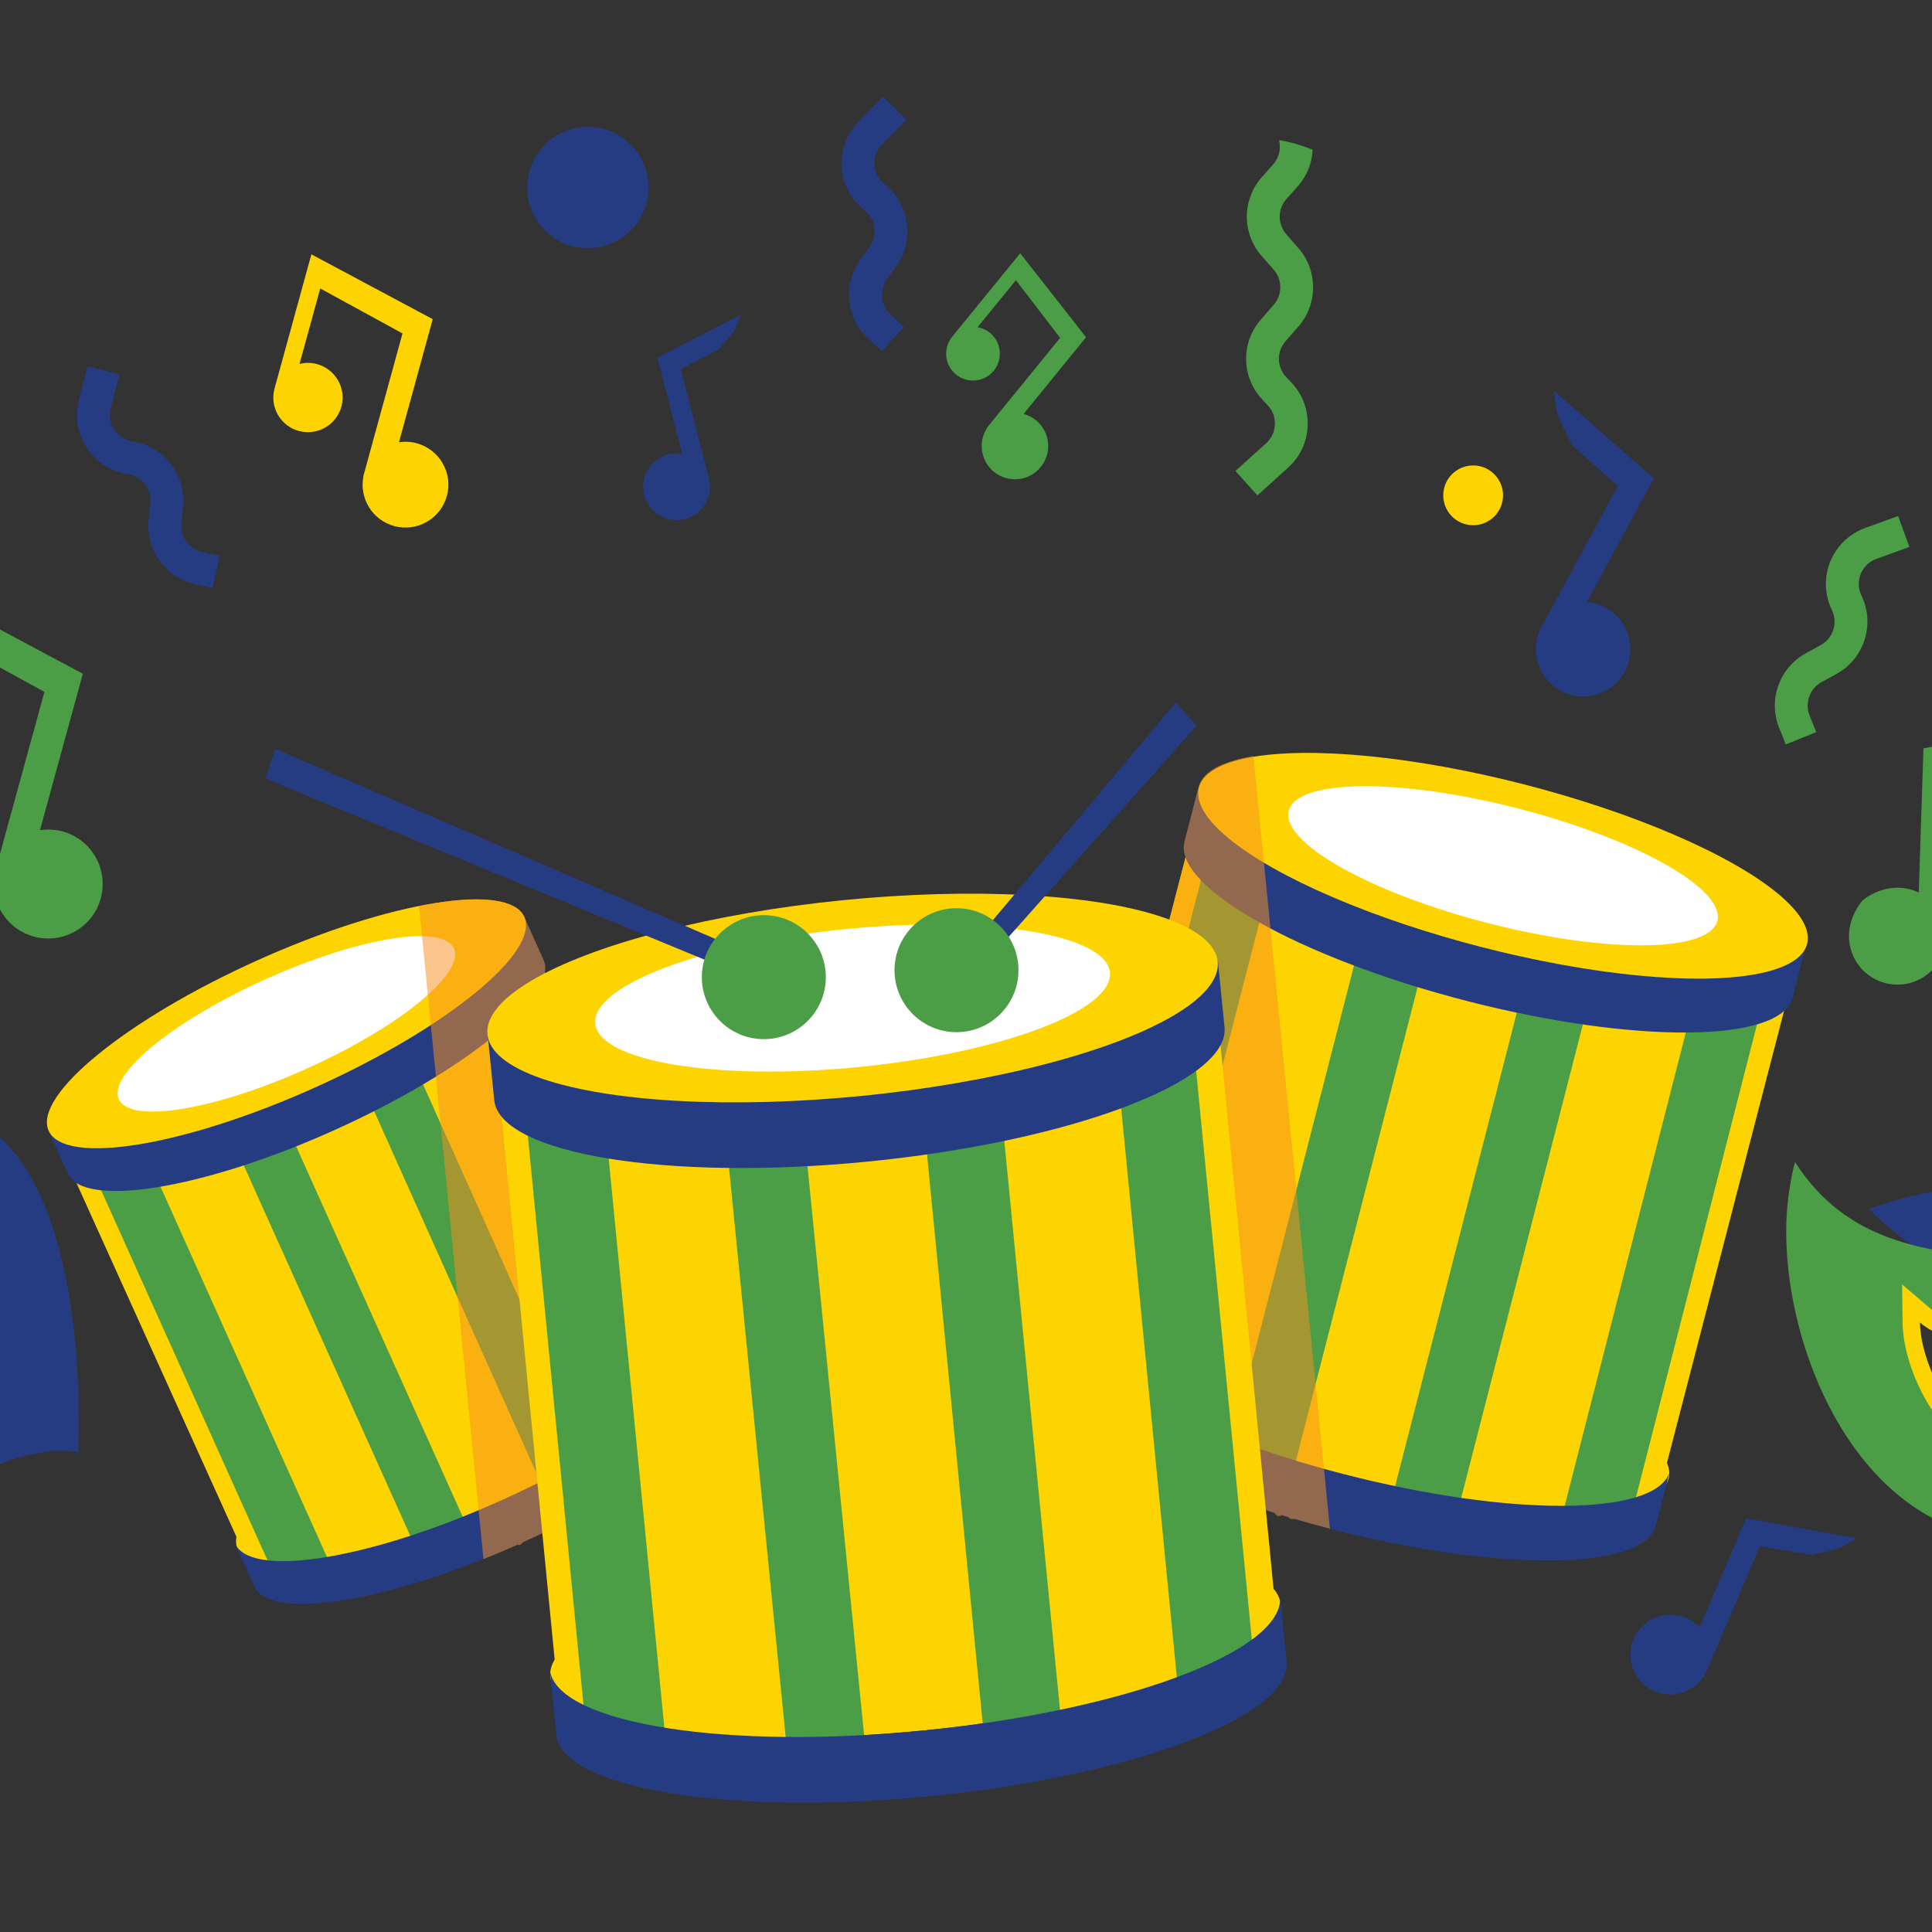 <?xml version="1.0" encoding="utf-8"?>
<!-- Generator: Adobe Illustrator 16.0.0, SVG Export Plug-In . SVG Version: 6.00 Build 0)  -->
<!DOCTYPE svg PUBLIC "-//W3C//DTD SVG 1.1//EN" "http://www.w3.org/Graphics/SVG/1.1/DTD/svg11.dtd">
<svg version="1.1" id="Calque_1" xmlns="http://www.w3.org/2000/svg" xmlns:xlink="http://www.w3.org/1999/xlink" x="0px" y="0px"
	 width="36px" height="36px" viewBox="0 0 36 36" enable-background="new 0 0 36 36" xml:space="preserve">
<rect x="0" y="0" width="36" height="36" fill="#333333" stroke="none"/>
<g>
	<path fill="#4B9E45" d="M1.544,12.554l-0.799,2.915c0.137-0.021,0.28-0.014,0.422,0.024c0.541,0.148,0.859,0.707,0.71,1.248
		c-0.148,0.541-0.707,0.859-1.247,0.71c-0.515-0.141-0.827-0.653-0.729-1.168l-0.003-0.001l0.93-3.39l-1.948-1.066l-0.491,1.789
		c0.133-0.033,0.276-0.035,0.417,0.004c0.437,0.12,0.694,0.571,0.574,1.008c-0.12,0.437-0.571,0.694-1.008,0.574
		c-0.432-0.119-0.688-0.56-0.577-0.993l-0.001,0l0.71-2.587l0.165-0.601L1.544,12.554z"/>
	<path fill="#FDD400" d="M8.063,5.947L7.434,8.241C7.542,8.225,7.655,8.229,7.767,8.26c0.425,0.117,0.676,0.557,0.56,0.982
		C8.209,9.668,7.77,9.918,7.344,9.802C6.939,9.69,6.693,9.288,6.771,8.882L6.768,8.881L7.5,6.213L5.967,5.375L5.581,6.782
		c0.104-0.027,0.217-0.028,0.328,0.003C6.253,6.88,6.455,7.234,6.361,7.578C6.266,7.922,5.911,8.124,5.567,8.03
		c-0.34-0.093-0.541-0.441-0.454-0.781h0l0.559-2.037l0.13-0.473L8.063,5.947z"/>
	<path fill="#4B9E45" d="M35.841,13.945l-0.088,2.687c-0.27-0.131-0.615-0.134-0.962,0.082c-0.052,0.032-0.098,0.075-0.133,0.125
		c-0.498,0.707-0.016,1.486,0.67,1.508c0.474,0.016,0.874-0.337,0.927-0.801h0.002l0.104-3.126l1.936-0.393l-0.054,1.65
		c-0.229-0.139-0.538-0.16-0.85,0.04c-0.033,0.022-0.063,0.05-0.088,0.084c-0.412,0.573-0.023,1.209,0.533,1.228
		c0.398,0.013,0.731-0.295,0.753-0.691h0.001l0.078-2.386l0.019-0.554L35.841,13.945z"/>
	<g>
		<path fill="#FDD400" d="M46.682,34.858l-0.203-0.577l0.727-0.257c0.126-0.045,0.228-0.137,0.284-0.259s0.062-0.259,0.015-0.385
			l-0.051-0.134c-0.201-0.536,0.034-1.131,0.548-1.385l0.331-0.164c0.223-0.109,0.331-0.369,0.25-0.604l-0.107-0.318
			c-0.18-0.53,0.065-1.113,0.569-1.355l0.289-0.139c0.233-0.113,0.341-0.391,0.245-0.632l-0.013-0.031
			c-0.114-0.287-0.103-0.612,0.031-0.892c0.134-0.278,0.381-0.49,0.678-0.581l0.626-0.189l0.178,0.586l-0.626,0.19
			c-0.135,0.04-0.242,0.134-0.304,0.26c-0.061,0.127-0.065,0.269-0.014,0.399l0.013,0.031c0.215,0.539-0.026,1.158-0.55,1.409
			l-0.288,0.139c-0.226,0.109-0.336,0.371-0.255,0.607l0.108,0.319c0.178,0.524-0.063,1.105-0.56,1.351l-0.331,0.163
			c-0.23,0.114-0.336,0.38-0.245,0.621l0.05,0.133c0.106,0.282,0.095,0.587-0.032,0.859c-0.128,0.272-0.354,0.479-0.638,0.578
			L46.682,34.858z"/>
	</g>
	<g>
		<path fill="#4B9E45" d="M24.196,6.082c0.364-0.418,0.362-1.047-0.005-1.462L23.97,4.367c-0.166-0.188-0.166-0.472,0.001-0.659
			l0.212-0.238c0.173-0.195,0.265-0.437,0.276-0.681c-0.204-0.08-0.41-0.145-0.626-0.177c0.039,0.154,0.003,0.325-0.109,0.451
			l-0.211,0.238C23.14,3.72,23.14,4.352,23.51,4.771l0.222,0.252c0.165,0.187,0.166,0.468,0.003,0.655l-0.242,0.278
			c-0.376,0.432-0.363,1.072,0.029,1.49l0.098,0.104c0.093,0.098,0.141,0.227,0.136,0.361c-0.007,0.134-0.064,0.258-0.164,0.349
			L23.02,8.776l0.411,0.455l0.57-0.516c0.224-0.202,0.354-0.478,0.365-0.779c0.013-0.3-0.095-0.586-0.301-0.806l-0.099-0.104
			c-0.176-0.187-0.181-0.474-0.013-0.667L24.196,6.082z"/>
	</g>
	<g>
		<g>
			<g>
				<path fill="#263C82" d="M3.96,10.957l-0.328-0.074c-0.546-0.123-0.917-0.634-0.862-1.191l0.031-0.318
					C2.828,9.115,2.646,8.878,2.39,8.835L2.358,8.83c-0.305-0.052-0.577-0.23-0.745-0.49C1.444,8.08,1.392,7.758,1.469,7.458
					l0.164-0.634l0.593,0.153L2.062,7.612C2.027,7.748,2.05,7.888,2.126,8.006S2.322,8.202,2.46,8.225l0.032,0.006
					c0.572,0.097,0.976,0.625,0.919,1.203L3.38,9.751c-0.025,0.25,0.141,0.479,0.386,0.534l0.329,0.073L3.96,10.957z"/>
			</g>
		</g>
	</g>
	<g>
		<path fill="#4B9E45" d="M-10.329,31.578l0.104-0.32c0.172-0.531-0.08-1.112-0.587-1.348l-0.289-0.135
			c-0.236-0.11-0.347-0.387-0.254-0.629l0.012-0.03c0.111-0.289,0.096-0.614-0.042-0.892s-0.387-0.485-0.685-0.572l-0.629-0.182
			l-0.171,0.589l0.629,0.182c0.135,0.039,0.244,0.131,0.307,0.257c0.063,0.126,0.069,0.268,0.019,0.398l-0.012,0.03
			c-0.208,0.542,0.041,1.159,0.567,1.403l0.29,0.136c0.227,0.105,0.34,0.365,0.263,0.603l-0.104,0.321L-10.329,31.578z"/>
	</g>
	<g>
		<g>
			<g>
				<path fill="#263C82" d="M16.433,6.543l-0.249-0.226c-0.415-0.376-0.484-1.005-0.162-1.462l0.185-0.26
					c0.15-0.212,0.109-0.508-0.092-0.672l-0.025-0.021c-0.24-0.195-0.388-0.485-0.407-0.794c-0.018-0.31,0.095-0.614,0.31-0.837
					L16.448,1.8l0.441,0.426l-0.456,0.471c-0.098,0.102-0.147,0.234-0.139,0.375c0.008,0.14,0.073,0.267,0.182,0.355l0.025,0.021
					c0.45,0.367,0.541,1.026,0.206,1.5l-0.184,0.261c-0.145,0.205-0.113,0.486,0.072,0.655l0.249,0.226L16.433,6.543z"/>
			</g>
		</g>
	</g>
	<g>
		<path fill="#4B9E45" d="M33.275,13.871l-0.125-0.313c-0.207-0.52,0.007-1.115,0.497-1.384l0.28-0.154
			c0.228-0.125,0.321-0.408,0.212-0.644l-0.014-0.029c-0.13-0.282-0.136-0.607-0.017-0.893c0.12-0.286,0.354-0.51,0.646-0.616
			l0.615-0.223l0.209,0.576l-0.615,0.224c-0.133,0.047-0.235,0.146-0.289,0.275s-0.052,0.271,0.008,0.399l0.014,0.03
			c0.242,0.527,0.035,1.159-0.474,1.438l-0.28,0.153c-0.22,0.12-0.315,0.387-0.224,0.62l0.125,0.312L33.275,13.871z"/>
	</g>
	<path fill="#263C82" d="M33.958,28.927c0.064-0.011,0.259-0.053,0.385-0.11c-0.013,0.002,0.164-0.101,0.182-0.112
		c0.021-0.013,0.042-0.026,0.064-0.04l-2.052-0.374l-0.868,2.034c-0.068-0.074-0.154-0.136-0.254-0.179
		c-0.377-0.16-0.814,0.016-0.975,0.393c-0.161,0.379,0.014,0.814,0.392,0.976c0.36,0.153,0.772,0.002,0.95-0.338h0.002l1.01-2.367
		l0.965,0.166C33.824,28.955,33.89,28.939,33.958,28.927z"/>
	<path fill="#263C82" d="M13.518,6.362c0.037-0.04,0.145-0.167,0.199-0.269c-0.006,0.006,0.058-0.15,0.064-0.167
		c0.007-0.02,0.015-0.04,0.021-0.06L12.25,6.664l0.461,1.793c-0.083-0.015-0.172-0.012-0.259,0.011
		c-0.333,0.085-0.534,0.425-0.448,0.757c0.085,0.333,0.425,0.534,0.758,0.448c0.316-0.082,0.513-0.393,0.458-0.709l0.002,0
		l-0.537-2.086l0.725-0.382C13.443,6.45,13.479,6.404,13.518,6.362z"/>
	<path fill="#263C82" d="M29.179,8.064c-0.037-0.068-0.141-0.28-0.181-0.438c0.007,0.011-0.027-0.227-0.03-0.251
		c-0.004-0.03-0.006-0.06-0.009-0.09l1.858,1.629l-1.25,2.305c0.12,0.01,0.24,0.043,0.353,0.104
		c0.428,0.232,0.586,0.767,0.354,1.194c-0.231,0.428-0.767,0.586-1.194,0.354c-0.407-0.221-0.57-0.715-0.386-1.131l-0.002-0.001
		l1.453-2.681l-0.864-0.773C29.252,8.209,29.218,8.136,29.179,8.064z"/>
	<path fill="#4B9E45" d="M20.237,6.284l-1.163,1.429c0.08,0.022,0.16,0.061,0.229,0.118c0.266,0.216,0.305,0.606,0.089,0.872
		s-0.606,0.305-0.872,0.088c-0.252-0.206-0.3-0.568-0.118-0.832L18.4,7.958l1.354-1.662l-0.824-1.075l-0.715,0.877
		c0.082,0.014,0.163,0.048,0.232,0.105c0.213,0.174,0.246,0.489,0.072,0.703c-0.175,0.214-0.491,0.247-0.705,0.072
		c-0.211-0.172-0.245-0.482-0.077-0.696l-0.001,0l1.034-1.269l0.24-0.294L20.237,6.284z"/>
	<circle fill="#263C82" cx="37.012" cy="29.976" r="0.519"/>
	<circle fill="#263C82" cx="42.282" cy="14.665" r="0.519"/>
	<circle fill="#263C82" cx="10.954" cy="3.495" r="1.13"/>
	<circle fill="#4B9E45" cx="-3.948" cy="11.87" r="0.755"/>
	<circle fill="#FDD400" cx="27.45" cy="9.23" r="0.557"/>
	<g>
		<polygon fill="#FDD400" points="30.931,27.761 19.779,24.896 22.149,15.749 33.301,18.613 		"/>
		
			<ellipse transform="matrix(0.969 0.249 -0.249 0.969 7.288 -5.505)" fill="#FDD400" cx="25.42" cy="26.075" rx="5.848" ry="1.444"/>
		
			<rect x="21.17" y="15.839" transform="matrix(0.969 0.249 -0.249 0.969 5.947 -4.757)" fill="#4B9E45" width="1.248" height="10.624"/>
		
			<rect x="24.193" y="16.619" transform="matrix(0.969 0.249 -0.249 0.969 6.271 -5.484)" fill="#4B9E45" width="1.247" height="10.858"/>
		
			<rect x="27.245" y="17.404" transform="matrix(0.969 0.249 -0.249 0.969 6.568 -6.224)" fill="#4B9E45" width="1.246" height="10.857"/>
		
			<rect x="30.327" y="18.19" transform="matrix(0.969 0.248 -0.248 0.969 6.803 -6.947)" fill="#4B9E45" width="1.247" height="10.625"/>
		<path fill="#263C82" d="M33.4,18.593c-0.216,0.838-2.926,0.865-6.054,0.062c-3.129-0.803-5.49-2.134-5.275-2.972
			c0.136-0.525,0.262-1.018,0.262-1.018l11.328,2.91C33.661,17.575,33.615,17.755,33.4,18.593z"/>
		
			<ellipse transform="matrix(0.969 0.249 -0.249 0.969 4.891 -6.459)" fill="#FDD400" cx="27.997" cy="16.12" rx="5.848" ry="1.566"/>
		
			<ellipse transform="matrix(0.969 0.249 -0.249 0.969 4.891 -6.459)" fill="#FFFFFF" cx="27.998" cy="16.12" rx="4.121" ry="1.104"/>
		<path fill="#263C82" d="M31.098,27.463c-0.311,0.788-2.974,0.798-6.036,0.011c-3.064-0.786-5.393-2.079-5.285-2.919l-0.004-0.002
			l-0.249,0.967c-0.214,0.838,2.147,2.169,5.275,2.972c3.129,0.805,5.839,0.776,6.054-0.062l0.249-0.967H31.098z"/>
	</g>
	<g>
		<polygon fill="#FDD400" points="4.58,29.022 13.304,25.1 10.07,17.946 1.346,21.868 		"/>
		
			<ellipse transform="matrix(-0.912 0.41 -0.41 -0.912 27.945 47.732)" fill="#FDD400" cx="8.853" cy="26.863" rx="4.859" ry="1.2"/>
		
			<rect x="10.607" y="17.905" transform="matrix(-0.912 0.41 -0.41 -0.912 30.424 38.112)" fill="#4B9E45" width="1.036" height="8.827"/>
		
			<rect x="8.26" y="18.97" transform="matrix(-0.912 0.409 -0.409 -0.912 26.396 41.312)" fill="#4B9E45" width="1.036" height="9.021"/>
		
			<rect x="5.871" y="20.044" transform="matrix(-0.912 0.41 -0.41 -0.912 22.282 44.332)" fill="#4B9E45" width="1.036" height="9.021"/>
		
			<rect x="3.444" y="21.126" transform="matrix(-0.912 0.41 -0.41 -0.912 18.048 47.208)" fill="#4B9E45" width="1.036" height="8.827"/>
		<path fill="#263C82" d="M1.262,21.866c0.294,0.655,2.518,0.294,4.965-0.806c2.447-1.101,4.192-2.524,3.898-3.18
			c-0.185-0.411-0.358-0.796-0.358-0.796L0.903,21.07C0.903,21.07,0.966,21.211,1.262,21.866z"/>
		
			<ellipse transform="matrix(-0.912 0.41 -0.41 -0.912 18.025 34.288)" fill="#FDD400" cx="5.335" cy="19.077" rx="4.859" ry="1.301"/>
		
			<ellipse transform="matrix(-0.912 0.41 -0.41 -0.912 18.023 34.289)" fill="#FFFFFF" cx="5.334" cy="19.077" rx="3.424" ry="0.917"/>
		<path fill="#263C82" d="M4.401,28.802c0.366,0.602,2.547,0.232,4.944-0.845c2.397-1.077,4.121-2.465,3.914-3.138l0.002-0.001
			l0.34,0.756c0.294,0.655-1.451,2.08-3.898,3.18c-2.448,1.101-4.671,1.461-4.965,0.806l-0.34-0.756L4.401,28.802z"/>
	</g>
	<g opacity="0.52">
		<path fill="#F6901E" d="M23.355,14.088c-0.579,0.096-0.948,0.288-1.022,0.576c0,0-0.126,0.493-0.262,1.018
			c-0.023,0.092-0.016,0.189,0.02,0.292l-0.453,1.75c-0.016,0.01-0.027,0.025-0.032,0.045c-0.005,0.019-0.002,0.038,0.007,0.055
			l-0.337,1.3c-0.015,0.011-0.028,0.025-0.033,0.045s-0.001,0.039,0.007,0.055l-0.136,0.527c-0.017,0.01-0.027,0.025-0.033,0.045
			c-0.004,0.019-0.001,0.038,0.007,0.054l-0.106,0.411c-0.004,0.006-0.007,0.012-0.009,0.021c-0.002,0.007-0.002,0.015-0.002,0.021
			l-0.045,0.174c-0.021,0.009-0.039,0.028-0.046,0.052c-0.006,0.025,0,0.05,0.016,0.068l-0.182,0.696
			c-0.035-0.002-0.069,0.021-0.078,0.059c-0.01,0.036,0.008,0.072,0.04,0.089l-0.006,0.023c-0.016,0.011-0.027,0.025-0.033,0.045
			c-0.005,0.02-0.001,0.039,0.007,0.056l-0.003,0.013c-0.008,0.005-0.016,0.012-0.021,0.02c-0.035-0.002-0.068,0.022-0.078,0.058
			c-0.01,0.041,0.014,0.082,0.055,0.093l-0.029,0.114c-0.025,0.007-0.045,0.027-0.052,0.054c-0.008,0.027,0,0.055,0.019,0.073
			l-0.052,0.2c-0.021,0.01-0.036,0.027-0.042,0.051c-0.002,0.005-0.003,0.01-0.003,0.014c-0.022,0.008-0.039,0.027-0.046,0.053
			c-0.009,0.035,0.008,0.069,0.038,0.086l-0.031,0.119c-0.015,0.01-0.027,0.025-0.033,0.045c-0.003,0.016-0.002,0.028,0.002,0.042
			c-0.009,0.01-0.017,0.021-0.021,0.036c-0.004,0.019-0.001,0.038,0.007,0.054l-0.038,0.149c-0.037-0.001-0.07,0.021-0.08,0.058
			c-0.009,0.036,0.009,0.072,0.04,0.089c-0.034,0-0.064,0.022-0.073,0.057c-0.009,0.035,0.008,0.07,0.037,0.087l-0.01,0.044
			c-0.026,0.007-0.047,0.027-0.054,0.054c-0.007,0.028,0.001,0.056,0.02,0.074l-0.021,0.085c-0.003,0.005-0.004,0.01-0.006,0.016
			c-0.001,0.005-0.002,0.011-0.003,0.016l-0.018,0.07c-0.008,0.009-0.013,0.019-0.016,0.03c-0.004,0.012-0.004,0.023-0.001,0.034
			l-0.018,0.069c-0.009,0.009-0.016,0.02-0.019,0.032c-0.004,0.013-0.003,0.025,0,0.038l-0.026,0.103
			c-0.035-0.001-0.068,0.022-0.077,0.058c-0.01,0.036,0.009,0.071,0.039,0.088l-0.063,0.244c-0.016,0.011-0.026,0.025-0.031,0.045
			c-0.005,0.019-0.002,0.037,0.006,0.053l-0.029,0.114c-0.039,0.031-0.07,0.064-0.096,0.101c-0.032,0.003-0.061,0.025-0.069,0.059
			c-0.006,0.022-0.001,0.045,0.012,0.063l-0.215,0.836c-0.019,0.011-0.032,0.027-0.038,0.048c-0.006,0.023,0,0.046,0.013,0.063
			c-0.015,0.097,0.003,0.198,0.052,0.307c0,0.002-0.002,0.003-0.002,0.005c-0.011,0.04,0.014,0.081,0.053,0.093
			c0.037,0.063,0.084,0.127,0.141,0.191c0.006,0.021,0.022,0.041,0.044,0.05c0.049,0.053,0.104,0.107,0.165,0.162
			c-0.006,0.038,0.019,0.075,0.057,0.086c0.015,0.003,0.028,0.003,0.042-0.002c0.01,0.009,0.02,0.017,0.029,0.025
			c0.01,0.021,0.027,0.035,0.05,0.041c0.002,0,0.002,0,0.002,0c0.064,0.051,0.133,0.101,0.205,0.151
			c0.005,0.029,0.026,0.055,0.057,0.063c0.013,0.003,0.024,0.002,0.036,0c0.024,0.016,0.049,0.032,0.072,0.048
			c0.005,0.029,0.026,0.055,0.058,0.063c0.014,0.003,0.027,0.003,0.04-0.001c0.042,0.025,0.083,0.051,0.127,0.076
			c0.001,0.032,0.023,0.061,0.057,0.068c0.019,0.005,0.036,0.003,0.052-0.005c0.049,0.028,0.1,0.057,0.152,0.086
			c0.002,0.031,0.024,0.06,0.057,0.069c0.021,0.004,0.041,0.001,0.058-0.008c0.037,0.02,0.076,0.039,0.115,0.06
			c0.01,0.017,0.027,0.03,0.047,0.036c0.01,0.002,0.019,0.003,0.027,0.002c0.056,0.027,0.111,0.056,0.169,0.083
			c0.004,0.031,0.025,0.059,0.058,0.065c0.021,0.007,0.043,0.002,0.061-0.01c0.102,0.049,0.208,0.097,0.316,0.144
			c0,0.034,0.022,0.064,0.057,0.073c0.025,0.007,0.052-0.001,0.07-0.018c0.036,0.016,0.073,0.03,0.11,0.046
			c-0.009,0.041,0.016,0.079,0.056,0.091c0.033,0.008,0.066-0.006,0.084-0.032c0.029,0.012,0.059,0.023,0.089,0.036
			c0.01,0.01,0.022,0.02,0.038,0.022c0.009,0.003,0.017,0.003,0.025,0.001c0.021,0.01,0.043,0.019,0.065,0.027
			c0.003,0.031,0.024,0.061,0.058,0.069c0.027,0.007,0.054-0.002,0.073-0.02c0,0,0,0,0.001,0.001
			c0.01,0.019,0.027,0.033,0.049,0.038c0.016,0.005,0.032,0.003,0.046-0.003c0.213,0.079,0.432,0.157,0.658,0.232
			c0.009,0.022,0.027,0.041,0.054,0.048c0.021,0.005,0.044,0.001,0.062-0.011c0.081,0.026,0.164,0.053,0.247,0.079
			c0.007,0.025,0.027,0.048,0.055,0.056c0.026,0.007,0.052-0.001,0.071-0.018c0.041,0.013,0.083,0.025,0.125,0.038
			c0.01,0.018,0.027,0.031,0.048,0.037c0.02,0.005,0.039,0.002,0.056-0.007c0.214,0.063,0.433,0.123,0.655,0.181
			c0.003,0.007,0.009,0.013,0.014,0.019L23.355,14.088z"/>
		<path fill="#F6901E" d="M10.29,28.498c0.017-0.007,0.028-0.021,0.034-0.037c0.033-0.016,0.065-0.032,0.098-0.049
			c0.018,0.011,0.04,0.014,0.06,0.004c0.022-0.01,0.036-0.031,0.038-0.053c0.064-0.033,0.128-0.067,0.191-0.1
			c0.016,0.007,0.034,0.007,0.052,0c0.02-0.01,0.033-0.027,0.037-0.047c0.175-0.094,0.343-0.188,0.506-0.283
			c0.012,0.003,0.026,0.002,0.038-0.004c0.017-0.008,0.029-0.022,0.035-0.04c0,0,0,0,0,0c0.019,0.013,0.042,0.016,0.063,0.006
			c0.026-0.012,0.04-0.038,0.038-0.064c0.016-0.011,0.033-0.021,0.05-0.031c0.007-0.001,0.014-0.001,0.02-0.005
			c0.012-0.006,0.021-0.014,0.028-0.024c0.022-0.015,0.045-0.027,0.068-0.041c0.018,0.018,0.047,0.025,0.073,0.014
			c0.031-0.014,0.046-0.05,0.033-0.082c0.028-0.017,0.056-0.036,0.083-0.052c0.018,0.01,0.04,0.012,0.06,0.003
			c0.027-0.013,0.041-0.04,0.037-0.068c0.082-0.053,0.161-0.108,0.238-0.161c0.016,0.007,0.034,0.007,0.051-0.001
			c0.025-0.011,0.039-0.036,0.038-0.062c0.043-0.031,0.085-0.062,0.126-0.092c0.007-0.002,0.015-0.002,0.022-0.006
			c0.017-0.008,0.028-0.021,0.034-0.036c0.029-0.022,0.058-0.044,0.086-0.066c0.015,0.006,0.032,0.006,0.047-0.002
			c0.026-0.011,0.04-0.037,0.037-0.064c0.039-0.03,0.076-0.06,0.112-0.092c0.014,0.005,0.029,0.004,0.043-0.003
			c0.026-0.011,0.04-0.037,0.038-0.063c0.031-0.027,0.062-0.054,0.091-0.081c0.011,0.002,0.023,0,0.034-0.004
			c0.024-0.012,0.039-0.035,0.038-0.061c0.018-0.017,0.035-0.033,0.053-0.05c0.01,0,0.02,0,0.029-0.005
			c0.024-0.012,0.038-0.034,0.038-0.06c0.052-0.052,0.101-0.103,0.146-0.152c0,0,0.001-0.001,0.001-0.001
			c0.018-0.008,0.031-0.023,0.036-0.041c0.007-0.008,0.014-0.016,0.021-0.023c0.011,0.001,0.022,0,0.034-0.006
			c0.03-0.014,0.044-0.047,0.035-0.078c0.042-0.053,0.08-0.105,0.112-0.156c0.016-0.011,0.027-0.027,0.029-0.047
			c0.036-0.061,0.065-0.119,0.087-0.176c0.031-0.016,0.044-0.053,0.03-0.085c0,0-0.001-0.002-0.002-0.003
			c0.024-0.095,0.024-0.181-0.001-0.258c0.008-0.017,0.009-0.035,0.001-0.054c-0.008-0.016-0.022-0.028-0.038-0.034l-0.294-0.654
			c0.007-0.017,0.009-0.036,0-0.054c-0.012-0.025-0.038-0.039-0.065-0.037c-0.026-0.026-0.057-0.049-0.092-0.07l-0.04-0.089
			c0.004-0.013,0.004-0.029-0.003-0.044s-0.018-0.025-0.032-0.032l-0.086-0.191c0.023-0.018,0.032-0.049,0.02-0.076
			c-0.013-0.028-0.042-0.042-0.071-0.037l-0.037-0.08c0.001-0.011,0-0.021-0.005-0.031c-0.005-0.01-0.012-0.018-0.02-0.024
			l-0.024-0.055c0-0.009-0.001-0.018-0.005-0.026c-0.004-0.01-0.01-0.017-0.018-0.023l-0.024-0.055
			c-0.001-0.004-0.002-0.008-0.004-0.013c-0.002-0.004-0.004-0.008-0.007-0.012l-0.03-0.066c0.012-0.018,0.015-0.042,0.006-0.063
			c-0.01-0.021-0.03-0.034-0.051-0.037l-0.016-0.033c0.022-0.018,0.031-0.05,0.019-0.076c-0.012-0.027-0.04-0.042-0.067-0.037
			c0.023-0.019,0.032-0.051,0.02-0.078c-0.013-0.028-0.044-0.042-0.073-0.035l-0.053-0.118c0.004-0.014,0.004-0.029-0.002-0.045
			c-0.005-0.011-0.013-0.02-0.022-0.025c0.002-0.012,0-0.024-0.005-0.034c-0.007-0.017-0.019-0.027-0.034-0.033l-0.042-0.093
			c0.022-0.018,0.031-0.049,0.019-0.076c-0.009-0.02-0.026-0.033-0.045-0.036c-0.001-0.004-0.002-0.007-0.004-0.011
			c-0.008-0.02-0.023-0.031-0.042-0.035l-0.071-0.157c0.012-0.019,0.015-0.042,0.006-0.063c-0.009-0.021-0.029-0.035-0.05-0.037
			l-0.041-0.09c0.031-0.015,0.045-0.051,0.031-0.083c-0.013-0.028-0.042-0.043-0.071-0.037c-0.006-0.005-0.012-0.009-0.02-0.012
			l-0.004-0.011c0.005-0.015,0.004-0.031-0.002-0.046c-0.007-0.016-0.019-0.026-0.033-0.032l-0.009-0.02
			c0.024-0.018,0.034-0.05,0.021-0.078s-0.043-0.043-0.072-0.036l-0.247-0.545c0.01-0.018,0.011-0.039,0.003-0.058
			c-0.009-0.019-0.026-0.032-0.045-0.037l-0.061-0.135c-0.001-0.006-0.003-0.013-0.005-0.018c-0.003-0.006-0.006-0.011-0.011-0.016
			l-0.145-0.321c0.004-0.014,0.004-0.03-0.003-0.046c-0.006-0.015-0.018-0.025-0.033-0.031l-0.186-0.412
			c0.005-0.016,0.005-0.031-0.002-0.046s-0.019-0.026-0.033-0.032l-0.46-1.017c0.004-0.016,0.004-0.03-0.002-0.045
			c-0.007-0.016-0.019-0.026-0.033-0.033l-0.619-1.369c0.015-0.089,0.007-0.17-0.025-0.242c-0.185-0.411-0.358-0.796-0.358-0.796
			c-0.163-0.361-0.912-0.414-1.96-0.204l1.199,12.17c0.21-0.085,0.423-0.174,0.638-0.271c0.016,0.009,0.035,0.009,0.053,0.001
			c0.018-0.008,0.029-0.023,0.035-0.041c0.174-0.078,0.345-0.158,0.511-0.24C10.258,28.505,10.274,28.505,10.29,28.498z
			 M9.276,27.988c-0.015,0.007-0.03,0.013-0.044,0.02C9.247,28.001,9.262,27.995,9.276,27.988L9.276,27.988z M9.392,27.937
			L9.392,27.937c0.022-0.011,0.044-0.021,0.066-0.03C9.437,27.916,9.414,27.926,9.392,27.937z"/>
	</g>
	<g>
		<g>
			<g>
				<g>
					<path fill="#263C82" d="M-0.403,20.904c0.03,0.492,0.039,1.019,0.023,1.561c-0.255-0.04-0.529-0.031-0.821,0.031
						c-1.692,0.359-1.919,1.429-3.326,2.174c-1.527,0.454-2.438-0.15-3.898,0.778c-0.181,0.115-0.335,0.243-0.466,0.383
						c-0.375-0.366-0.725-0.736-1.035-1.098c-0.381,1.101,0.224,2.634,1.644,4.361c0.356,0.433,0.775,0.885,1.231,1.329
						c0.13-0.139,0.286-0.268,0.466-0.383c1.459-0.929,2.371-0.324,3.898-0.778c1.407-0.745,1.634-1.814,3.326-2.174
						c0.292-0.062,0.566-0.071,0.821-0.03c0.019-0.679,0.003-1.334-0.049-1.925C1.218,22.953,0.6,21.453-0.403,20.904z"/>
					<path fill="#FFFFFF" d="M-2.491,27.168c0,0-0.184-0.847,0.558-1.421s1.096-0.105,1.684-0.924
						C0.307,26.097-1.294,27.221-2.491,27.168z"/>
					<path fill="#4B9E45" d="M-2.976,32.084c0.479-0.2,0.323-0.747,0.528-0.831s0.436,0.221,0.559,0.171
						c0.124-0.051,0.137-0.457,0.308-0.526c0.17-0.068,0.705,0.399,1.344,0.193C-0.66,31.427-2.349,32.176-2.976,32.084z"/>
					<path fill="#4B9E45" d="M-2.386,31.951c0,0,0.13,0.75,0.91,0.479s0.362-0.938,0.362-0.938L-2.386,31.951z"/>
					<path fill="#4B9E45" d="M-4.108,27.376c0,0-0.276-0.549-0.964-0.581c-0.688-0.032-2.267,0.904-2.81,0.565
						c0.531-0.248,0.619-1.177,1.208-1.033C-6.327,25.655-4.941,25.184-4.108,27.376z"/>
					<path fill="#4B9E45" d="M-2.975,26.913c0,0-0.188-0.586,0.281-1.091c0.469-0.504,2.251-0.941,2.402-1.564
						c-0.554,0.196-1.267-0.405-1.585,0.108C-2.596,24.131-3.916,24.764-2.975,26.913z"/>
				</g>
				<g>
					<path fill="#4B9E45" d="M-5.35,17.664c1.016,2.739,0.293,5.532,0.293,5.532s-2.369-1.646-3.385-4.385
						c-1.016-2.739-0.293-5.533-0.293-5.533S-6.365,14.925-5.35,17.664z"/>
					<path fill="#263C82" d="M-3.391,19.539c-0.235,2.078-1.599,3.63-1.599,3.63s-0.983-1.817-0.748-3.896
						c0.236-2.078,1.6-3.629,1.6-3.629S-3.156,17.46-3.391,19.539z"/>
					<path fill="#FDD400" d="M-2.734,21.541c-0.907,1.182-2.309,1.628-2.309,1.628s0.068-1.471,0.975-2.652
						c0.908-1.182,2.31-1.627,2.31-1.627S-1.827,20.36-2.734,21.541z"/>
					<path fill="#263C82" d="M-8.842,21.698c1.595,1.354,3.652,1.551,3.652,1.551s-0.529-1.998-2.124-3.352
						c-1.595-1.353-3.651-1.55-3.651-1.55S-10.437,20.345-8.842,21.698z"/>
					<path fill="#FDD400" d="M-7.949,23.607c1.471,0.239,2.797-0.396,2.797-0.396s-1.057-1.024-2.526-1.265
						c-1.471-0.239-2.797,0.396-2.797,0.396S-9.419,23.368-7.949,23.607z"/>
					<circle fill="#FDD400" cx="-5.024" cy="23.311" r="0.78"/>
				</g>
			</g>
		</g>
		<path fill="#FFFFFF" d="M-4.256,27.889c0,0-0.462-0.732-1.394-0.623c-0.931,0.11-0.855,0.693-1.848,0.521
			C-7.003,29.084-5.073,28.765-4.256,27.889z"/>
	</g>
	<g>
		<g>
			<path fill="#263C82" d="M42.59,20.905c-0.303,1.734-1.528,2.971-1.528,2.971s-0.732-1.578-0.43-3.313
				c0.303-1.736,1.528-2.971,1.528-2.971S42.894,19.171,42.59,20.905z"/>
			<path fill="#4B9E45" d="M40.944,20.538c0.584,1.661,0.117,3.338,0.117,3.338s-1.41-1.019-1.993-2.682
				c-0.583-1.661-0.117-3.337-0.117-3.337S40.362,18.875,40.944,20.538z"/>
			<path fill="#FDD400" d="M39.329,21.021c1.32,1.165,1.732,2.855,1.732,2.855s-1.729-0.2-3.049-1.365
				c-1.32-1.166-1.732-2.855-1.732-2.855S38.009,19.854,39.329,21.021z"/>
			<path fill="#263C82" d="M38.155,22.23c1.721,0.372,2.906,1.646,2.906,1.646s-1.604,0.67-3.327,0.298
				c-1.721-0.371-2.907-1.646-2.907-1.646S36.433,21.858,38.155,22.23z"/>
			<path fill="#4B9E45" d="M42.317,20.777c-1.111,1.365-1.242,3.101-1.242,3.101s1.673-0.479,2.785-1.845
				c1.111-1.366,1.242-3.101,1.242-3.101S43.431,19.411,42.317,20.777z"/>
			<path fill="#FDD400" d="M43.675,21.78c-1.638,0.647-2.6,2.098-2.6,2.098s1.693,0.398,3.331-0.25s2.599-2.098,2.599-2.098
				S45.312,21.132,43.675,21.78z"/>
			<path fill="#263C82" d="M44.368,23.316c-1.746-0.234-3.293,0.562-3.293,0.562s1.282,1.175,3.028,1.41
				c1.745,0.234,3.293-0.561,3.293-0.561S46.113,23.552,44.368,23.316z"/>
			<path fill="#4B9E45" d="M48.78,24.49c-1.052,0.81-2.109,0.817-3.147,0.636c-0.654-0.114-1.302-0.304-1.934-0.415
				c-1.059-0.185-2.075-0.147-3.02,0.838c-0.553-1.247-1.497-1.628-2.554-1.813c-0.633-0.111-1.307-0.151-1.962-0.267
				c-1.037-0.181-2.029-0.547-2.743-1.666c-0.571,2.131,0.657,6.318,3.601,6.833c1.024,0.179,1.827,0.033,2.438-0.233
				c0.236-0.103,0.493-0.13,0.737-0.088c0.244,0.044,0.477,0.156,0.663,0.333c0.484,0.458,1.189,0.867,2.215,1.047
				C46.018,30.21,48.594,26.688,48.78,24.49z M46.023,28.525c-0.656,0.505-1.689,1.063-2.894,0.852
				c-0.838-0.146-1.527-0.47-2.049-0.963c-0.229-0.218-0.517-0.361-0.829-0.416c-0.313-0.056-0.632-0.017-0.922,0.109
				c-0.657,0.287-1.415,0.358-2.253,0.211c-1.205-0.21-1.988-1.085-2.433-1.782c-0.723-1.134-1.115-2.711-1.024-3.953
				c0.769,0.806,1.711,1.069,2.489,1.206c0.339,0.059,0.683,0.1,1.016,0.138c0.329,0.038,0.641,0.074,0.944,0.128
				c1.037,0.181,1.829,0.527,2.315,1.625l0.196,0.44l0.333-0.349c0.83-0.866,1.691-0.924,2.729-0.742
				c0.304,0.053,0.609,0.124,0.932,0.2c0.325,0.076,0.663,0.155,1.002,0.215c0.777,0.136,1.755,0.208,2.752-0.29
				C47.992,26.354,47.087,27.705,46.023,28.525z"/>
			<path fill="#4B9E45" d="M48.807,24.337c-2.828,2.179-5.699-1.447-8.1,1.059c-1.407-3.172-5.339-0.735-7.26-3.745
				c-0.571,2.131,0.657,6.319,3.601,6.834c1.025,0.179,1.827,0.033,2.438-0.233c0.472-0.206,1.026-0.109,1.4,0.244
				c0.484,0.458,1.189,0.868,2.214,1.047C46.044,30.058,48.62,26.534,48.807,24.337z M37.515,27.073
				c-1.105-0.285-1.732-1.677-1.741-2.432c1.047,0.892,3.082-0.436,3.418,1.748C39.191,26.39,38.713,27.383,37.515,27.073z
				 M43.354,28.095c-1.232-0.116-1.345-1.212-1.345-1.212c1.057-1.941,2.521-0.002,3.807-0.484
				C45.551,27.104,44.49,28.201,43.354,28.095z"/>
			<path fill="#FDD400" d="M45.702,26.096c-0.176,0.065-0.372,0.077-0.619,0.033c-0.226-0.039-0.458-0.117-0.703-0.2
				c-0.254-0.084-0.516-0.172-0.779-0.218c-0.822-0.145-1.42,0.179-1.876,1.018l-0.048,0.088l0.01,0.1
				c0.045,0.431,0.405,1.292,1.454,1.476c0.06,0.011,0.12,0.019,0.182,0.024c1.295,0.121,2.476-1.049,2.797-1.905l0.249-0.665
				L45.702,26.096z M43.354,28.095c-0.056-0.005-0.107-0.013-0.158-0.021c-1.084-0.189-1.187-1.19-1.187-1.19
				c0.452-0.832,0.98-0.951,1.537-0.854c0.482,0.084,0.986,0.331,1.482,0.419c0.267,0.046,0.531,0.046,0.787-0.05
				C45.551,27.104,44.49,28.201,43.354,28.095z"/>
			<path fill="#FDD400" d="M39.51,26.341c-0.145-0.942-0.596-1.449-1.42-1.594c-0.263-0.045-0.539-0.052-0.806-0.058
				c-0.26-0.007-0.505-0.013-0.73-0.052c-0.246-0.043-0.428-0.119-0.57-0.242l-0.541-0.461l0.009,0.712
				c0.011,0.913,0.724,2.415,1.983,2.74c0.06,0.016,0.12,0.028,0.18,0.039c1.048,0.184,1.68-0.506,1.868-0.896l0.043-0.09
				L39.51,26.341z M37.67,27.107c-0.05-0.009-0.102-0.02-0.155-0.034c-1.105-0.285-1.732-1.677-1.741-2.432
				c0.209,0.179,0.458,0.268,0.725,0.314c0.496,0.087,1.054,0.025,1.537,0.109c0.557,0.098,1.013,0.389,1.156,1.324
				C39.191,26.39,38.754,27.297,37.67,27.107z"/>
			<polygon fill="#FDD400" points="40.573,26.666 39.756,24.19 41.435,21.766 42.179,24.613 			"/>
		</g>
	</g>
	<g>
		<polygon fill="#FDD400" points="23.789,30.2 10.395,31.535 9.321,20.539 22.716,19.204 		"/>
		
			<ellipse transform="matrix(0.995 -0.099 0.099 0.995 -2.945 1.841)" fill="#FDD400" cx="17.062" cy="30.563" rx="6.838" ry="1.689"/>
		<polygon fill="#4B9E45" points="12.431,32.722 10.98,32.867 9.771,20.505 11.222,20.359 		"/>
		
			<rect x="14.052" y="20.036" transform="matrix(0.995 -0.099 0.099 0.995 -2.542 1.595)" fill="#4B9E45" width="1.458" height="12.695"/>
		<polygon fill="#4B9E45" points="19.791,32.264 18.34,32.408 17.104,19.773 18.554,19.629 		"/>
		<polygon fill="#4B9E45" points="23.431,31.626 21.979,31.771 20.77,19.408 22.221,19.263 		"/>
		<path fill="#263C82" d="M22.817,19.142c0.101,1.007-2.864,2.125-6.622,2.5c-3.758,0.374-6.886-0.138-6.986-1.145
			c-0.063-0.63-0.122-1.223-0.122-1.223l13.608-1.356C22.695,17.918,22.718,18.135,22.817,19.142z"/>
		
			<ellipse transform="matrix(0.995 -0.099 0.099 0.995 -1.766 1.667)" fill="#FDD400" cx="15.891" cy="18.596" rx="6.838" ry="1.832"/>
		
			<ellipse transform="matrix(0.995 -0.099 0.099 0.995 -1.766 1.667)" fill="#FFFFFF" cx="15.891" cy="18.596" rx="4.819" ry="1.291"/>
		<path fill="#263C82" d="M23.854,29.806c-0.024,0.991-2.945,2.071-6.625,2.438s-6.756-0.117-6.976-1.082h-0.004l0.116,1.161
			c0.1,1.007,3.229,1.519,6.986,1.145c3.758-0.375,6.723-1.494,6.623-2.501l-0.115-1.161H23.854z"/>
	</g>
	<g>
		<polygon fill="#263C82" points="14.244,17.891 5.128,13.954 4.944,14.505 14.031,18.255 		"/>
		<circle fill="#4B9E45" cx="14.233" cy="18.208" r="1.155"/>
	</g>
	<g>
		<polygon fill="#263C82" points="18.093,18.246 22.297,13.523 21.91,13.09 17.884,17.88 		"/>
		<circle fill="#4B9E45" cx="17.823" cy="18.078" r="1.155"/>
	</g>
</g>
</svg>
